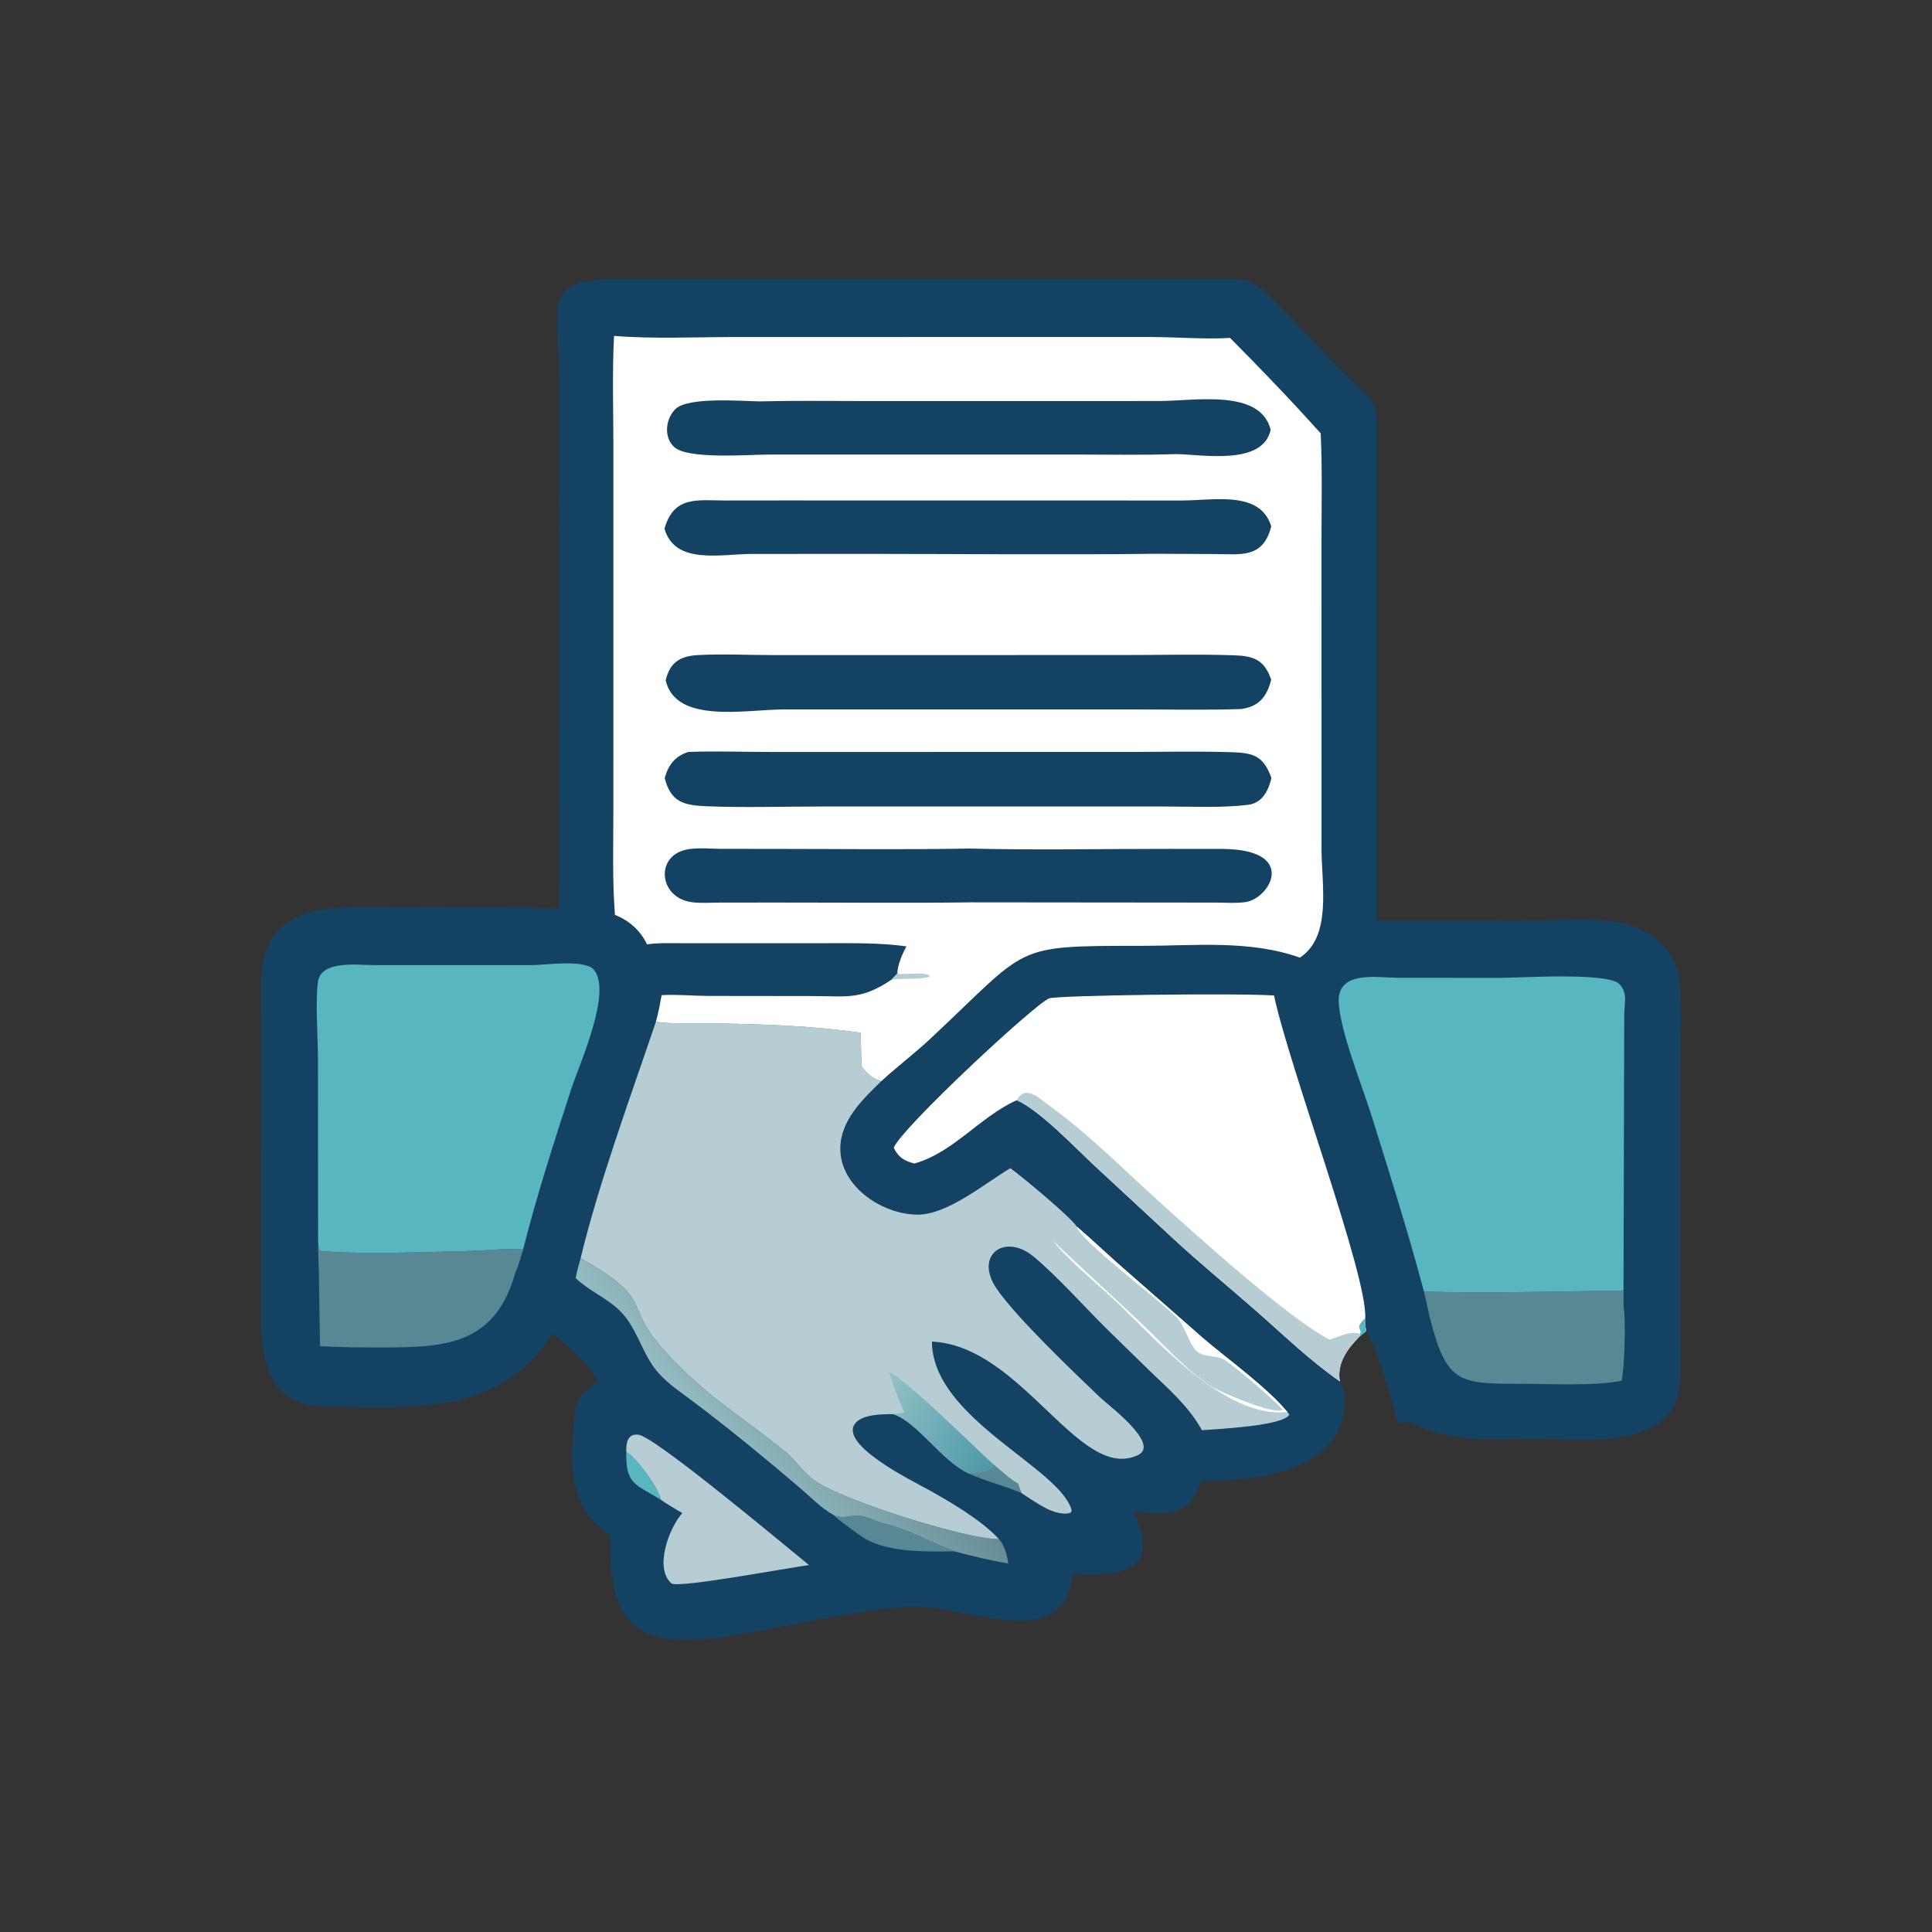 <?xml version="1.0" encoding="UTF-8"?>
<svg xmlns="http://www.w3.org/2000/svg" xmlns:xlink="http://www.w3.org/1999/xlink" width="1024" height="1024">
  <rect width="100%" height="100%" fill="#333333" stroke="none"/>
  <path fill="#134263" transform="scale(1.6 1.6)" d="M185.121 300.857C185.66 254.799 185.162 208.675 185.162 162.611L185.162 123.61C185.162 102.799 179.289 92.561 202.344 92.655L397.52 92.648C415.085 92.646 413.551 90.581 426.532 104.102L440.368 118.651C457.691 136.992 456.022 128.846 456.01 152.101L455.95 304.905L504.822 305.008C522.148 305.005 548.966 300.192 555.798 321.67C557.373 326.623 556.579 346.572 556.573 353.492L556.564 435.823C556.574 443.165 556.902 450.642 556.468 457.964C555.101 480.978 524.128 476.592 508.67 476.608C493.782 476.624 480.425 478.211 466.88 470.943C465.596 471.169 464.288 471.318 462.997 471.502C460.423 460.998 457.408 450.652 452.627 440.907L450.377 442.714C446.379 446.715 442.761 451.676 443.844 457.607C445.191 459.493 445.49 461.431 445.499 463.715C445.595 487.608 416.065 490.778 397.837 490.663C394.271 502.803 386.834 501.639 375.359 500.689C385.352 521.394 370.616 522.025 355.384 521.319C352.725 548.607 319.835 531.45 301.505 532.173C287.709 532.717 261.503 538.53 247.065 541.101C215.457 546.729 201.018 543.507 202.22 508.537C187.492 499.198 188.807 484.158 190.47 467.626C190.994 462.419 194.403 460.531 198.133 457.483C194.464 451.116 188.593 446.363 183.022 441.742C165.255 469.597 136.475 466.098 107.964 465.982C88.831 465.904 86.487 450.556 86.478 436.253L86.471 411.716C86.468 382.795 86.002 353.789 86.489 324.879C86.944 297.912 112.168 300.427 129.92 300.424C148.333 300.421 166.715 300.309 185.121 300.857Z"></path>
  <path fill="#588894" transform="scale(1.6 1.6)" d="M320.958 488.132C323.364 487.607 328.358 487.784 329.146 485.16C331.678 487.231 334.375 489.895 337.227 491.456C337.6 492.522 337.966 493.583 338.413 494.621C332.721 492.08 326.636 490.805 320.958 488.132Z"></path>
  <path fill="#58B6C0" transform="scale(1.6 1.6)" d="M207.471 481.017C210.446 482.392 218.462 493.21 218.925 496.822C210.594 491.658 207.174 491.835 207.471 481.017Z"></path>
  <path fill="#588894" transform="scale(1.6 1.6)" d="M275.903 501.755C279.418 503.489 281.631 501.682 285.141 502.164C287.578 502.499 289.694 503.802 292.026 504.436C301.933 506.958 307.531 510.599 316.234 513.909C306.417 513.986 292.586 514.488 284.625 508.413C281.645 506.333 278.64 504.147 275.903 501.755Z"></path>
  <defs>
    <linearGradient id="gradient_0" gradientUnits="userSpaceOnUse" x1="280.641" y1="451.925" x2="243.438" y2="483.774">
      <stop offset="0" stop-color="#678E97"></stop>
      <stop offset="1" stop-color="#94BBC0"></stop>
    </linearGradient>
  </defs>
  <path fill="url(#gradient_0)" transform="scale(1.6 1.6)" d="M190.702 423.393C191.102 421.155 191.687 419.012 192.324 416.83L192.6 416.987C217.324 430.796 205.815 431.79 220.303 447.651C234.527 463.224 245.217 468.683 260.172 480.942C264.122 484.18 266.517 488.446 271.03 491.233C281.461 497.674 320.668 510.075 330.896 509.827C332.768 511.896 333.612 515.228 334.017 517.942C328.098 516.92 322.022 515.514 316.234 513.909C307.531 510.599 301.933 506.958 292.026 504.436C289.694 503.802 287.578 502.499 285.141 502.164C281.631 501.682 279.418 503.489 275.903 501.755C272.094 499.595 268.351 495.767 265.022 492.919C253.86 483.364 242.529 474.105 230.845 465.194C226.521 461.895 221.484 458.694 217.918 454.588C212.724 448.608 211.127 440.072 205.56 434.431C201.206 430.019 195.148 427.689 190.702 423.393Z"></path>
  <path fill="#B5CDD3" transform="scale(1.6 1.6)" d="M207.471 481.017C207.362 478.129 207.804 474.782 211.53 475.276C216.978 475.997 257.478 509.876 268.036 518.476C262.251 519.094 224.417 526.302 222.396 524.506C216.673 519.417 221.618 506.178 226.013 501.23C223.64 499.795 221.193 498.418 218.925 496.822C218.462 493.21 210.446 482.392 207.471 481.017Z"></path>
  <path fill="#588894" transform="scale(1.6 1.6)" d="M537.809 427.481L537.851 432.856C538.627 437.321 538.119 453.687 537.167 457.4C528.566 459.208 512.992 458.413 503.515 458.409C483.007 458.399 479.19 458.152 473.559 436.202C473.006 433.41 472.38 430.624 471.705 427.859C493.739 428.411 515.785 427.825 537.809 427.481Z"></path>
  <path fill="#588894" transform="scale(1.6 1.6)" d="M105.37 411.397C105.483 412.389 105.478 413.506 105.982 414.371C119.613 415.673 142.418 414.692 156.344 414.371C161.951 414.242 167.694 413.403 173.295 413.904C172.551 416.333 171.895 418.995 170.812 421.297C164.207 445.009 148.49 446.378 127.197 446.362C120.121 446.357 113.07 446.358 106.004 445.941L105.623 421.534C105.571 418.152 105.316 414.784 105.37 411.397Z"></path>
  <path fill="#58B6C0" transform="scale(1.6 1.6)" d="M105.37 411.397L105.329 350.96C105.331 343.584 104.416 332.171 105.309 325.308C106.261 317.998 118.559 319.695 123.578 319.702L176.417 319.706C180.592 319.671 193.615 317.762 196.642 321.151C203.038 328.312 191.761 352.956 189.284 360.6C183.557 378.27 177.823 395.878 173.295 413.904C167.694 413.403 161.951 414.242 156.344 414.371C142.418 414.692 119.613 415.673 105.982 414.371C105.478 413.506 105.483 412.389 105.37 411.397Z"></path>
  <path fill="#58B6C0" transform="scale(1.6 1.6)" d="M471.705 427.859C466.512 408.295 460.333 388.747 454.285 369.42C451.373 360.113 443.691 340.952 443.459 331.75C443.198 321.391 456.272 323.864 462.856 323.9L496.996 323.931C503.192 323.923 532.61 322.009 536.405 325.951C539.293 328.951 538.091 332.218 538.048 335.934L537.809 427.481C515.785 427.825 493.739 428.411 471.705 427.859Z"></path>
  <path fill="white" transform="scale(1.6 1.6)" d="M296.054 380.175C298.936 373.372 342.952 332.419 347.548 330.723C350.327 329.697 409.551 328.931 422.034 329.765C427.087 353.585 453.149 422.851 452.241 436.666C452.115 438.22 452.267 439.404 452.627 440.907L450.377 442.714C446.379 446.715 442.761 451.676 443.844 457.607C433.454 450.331 425.33 442.332 415.834 434.008C406.779 426.073 397.447 418.462 388.611 410.278L362.65 386.233C356.282 380.33 344.495 367.832 336.824 364.459C324.732 369.837 315.86 381.798 302.927 385.423C299.543 384.622 297.54 383.312 296.054 380.175Z"></path>
  <path fill="#58B6C0" transform="scale(1.6 1.6)" d="M452.241 436.666C452.115 438.22 452.267 439.404 452.627 440.907L450.377 442.714L450.539 441.836C451.445 440.137 448.414 440.214 452.241 436.666Z"></path>
  <path fill="#B5CDD3" transform="scale(1.6 1.6)" d="M336.824 364.459C339.623 359.171 344.192 363.753 347.518 366.185C361.351 376.301 370.596 385.924 383.175 397.305C395.216 408.198 426.427 436.502 440.443 443.793C443.672 442.778 447.192 440.788 450.539 441.836L450.377 442.714C446.379 446.715 442.761 451.676 443.844 457.607C433.454 450.331 425.33 442.332 415.834 434.008C406.779 426.073 397.447 418.462 388.611 410.278L362.65 386.233C356.282 380.33 344.495 367.832 336.824 364.459Z"></path>
  <path fill="#B5CDD3" transform="scale(1.6 1.6)" d="M217.294 338.421C221.433 339.388 234.443 338.899 239.668 339.027C254.915 339.401 269.97 339.886 285.082 342.122L285.392 353.169C287.143 355.631 288.987 357.317 291.94 358.158C285.758 364.181 278.408 371.156 278.363 380.438C278.302 393.179 292.47 402.428 304.139 402.361C313.92 402.304 326.211 392.067 334.703 386.968C339.062 390.192 354.413 402.906 356.713 406.334C361.244 410.199 365.571 414.305 370.015 418.269L398.263 443.033C406.808 450.386 419.475 459.33 426.476 467.756L427.103 468.632C424.996 472.435 402.674 473.409 398.155 473.773C393.951 466.15 387.661 460.635 381.461 454.697L366.619 440.221C358.977 432.655 350.658 423.233 342.601 416.426C332.854 408.192 322.601 415.777 330.112 426.844C336.524 436.293 355.878 454.756 364.51 462.987C367.086 465.443 384.484 478.389 377.003 481.987C357.633 491.304 338.581 445.78 308.709 444.423C308.826 469.878 351.151 486.083 354.994 500.268L354.796 501.017C352.637 502.027 349.136 500.888 347.021 499.902C344.008 498.374 341.227 496.479 338.413 494.621C337.966 493.583 337.6 492.522 337.227 491.456C334.375 489.895 331.678 487.231 329.146 485.16C328.358 487.784 323.364 487.607 320.958 488.132C311.772 483.821 304.105 471.251 296.025 468.474C292.551 468.428 286.077 468.454 283.514 471.265C277.064 478.339 303.244 491.081 307.102 493.233C314.658 497.45 324.94 503.383 330.896 509.827C320.668 510.075 281.461 497.674 271.03 491.233C266.517 488.446 264.122 484.18 260.172 480.942C245.217 468.683 234.527 463.224 220.303 447.651C205.815 431.79 217.324 430.796 192.6 416.987L192.324 416.83C198.448 391.578 208.951 363.079 217.294 338.421Z"></path>
  <path fill="white" transform="scale(1.6 1.6)" d="M356.713 406.334C361.244 410.199 365.571 414.305 370.015 418.269L398.263 443.033C406.808 450.386 419.475 459.33 426.476 467.756C405.519 470.022 382.507 443.175 369.22 430.682C363.003 424.837 353.783 417.377 348.745 410.937C358.346 420.168 368.263 429.061 377.935 438.221C385.354 445.248 392.818 453.853 401.492 459.378C404.321 461.18 421.778 468.699 424.924 467.043C423.369 464.782 407.706 451.414 405.191 450.204C402.688 449 399.587 449.655 397.016 448.032C393.963 446.104 392.74 439.238 389.68 436.279C382.964 429.786 357.455 410.594 356.713 406.334Z"></path>
  <defs>
    <linearGradient id="gradient_1" gradientUnits="userSpaceOnUse" x1="330.521" y1="483.134" x2="291.921" y2="463.061">
      <stop offset="0" stop-color="#4C97A9"></stop>
      <stop offset="1" stop-color="#90C1C5"></stop>
    </linearGradient>
  </defs>
  <path fill="url(#gradient_1)" transform="scale(1.6 1.6)" d="M294.571 454.386C302.651 459.293 320.943 477.671 329.146 485.16C328.358 487.784 323.364 487.607 320.958 488.132C311.772 483.821 304.105 471.251 296.025 468.474C297.219 468.237 298.384 468.046 299.597 467.945C297.657 463.492 295.868 459.081 294.571 454.386Z"></path>
  <path fill="white" transform="scale(1.6 1.6)" d="M203.411 111.273C216.531 112.324 230.05 111.652 243.228 111.647L381.029 111.634C389.043 111.632 399.887 112.467 407.474 111.936C417.706 122.23 427.803 132.747 437.495 143.555C438.051 155.353 437.767 167.235 437.766 179.046L437.776 281.256C437.788 293.033 441.28 310.261 430.6 317.224C413.931 311.302 395.829 313.315 378.434 313.324C334.695 313.344 341.457 313.044 308.039 344.23C302.843 349.08 297.158 353.353 291.94 358.158C288.987 357.317 287.143 355.631 285.392 353.169L285.082 342.122C269.97 339.886 254.915 339.401 239.668 339.027C234.443 338.899 221.433 339.388 217.294 338.421C218.094 335.53 218.636 332.609 219.184 329.664C224.32 329.354 229.28 329.891 234.398 329.916L268.782 329.956C280.797 329.954 285.096 331.37 295.314 324.542C295.93 323.853 296.59 323.21 297.244 322.557C297.212 319.957 298.979 315.803 300.282 313.499C291.461 312.276 282.629 312.449 273.75 312.449L226.446 312.456C222.461 312.457 218.288 312.273 214.339 312.819C212.142 308.247 208.428 304.915 203.705 303.067C202.813 291.458 203.188 279.708 203.186 268.068L203.193 147.955C203.191 135.776 202.776 123.429 203.411 111.273Z"></path>
  <path fill="#B5CDD3" transform="scale(1.6 1.6)" d="M297.244 322.557C299.894 322.969 305.944 321.798 307.901 323.181L307.836 323.645C303.619 324.601 299.435 323.97 295.314 324.542C295.93 323.853 296.59 323.21 297.244 322.557Z"></path>
  <path fill="#134263" transform="scale(1.6 1.6)" d="M251.445 132.97C262.72 132.678 274.031 132.844 285.311 132.843L383.955 132.838C395.804 132.834 417.523 128.686 420.924 142.383C418.32 154.198 398.799 150.636 389.844 150.42C378.344 150.807 366.779 150.571 355.272 150.573L254.571 150.576C248.471 150.575 227.988 152.246 223.416 148.155C219.767 144.89 220.447 138.754 223.746 135.505C227.894 131.419 245.589 132.848 251.445 132.97Z"></path>
  <path fill="#134263" transform="scale(1.6 1.6)" d="M259.357 165.776L391.572 165.797C402.279 165.777 417.497 162.43 421.113 174.38C418.39 185.07 411.111 183.575 402.252 183.529L382.969 183.447C350.548 183.823 318.084 183.481 285.658 183.477L249.089 183.503C238.541 183.525 223.638 187.194 220.123 175.156C223.212 164.11 231.048 165.786 240.394 165.795L259.357 165.776Z"></path>
  <path fill="#134263" transform="scale(1.6 1.6)" d="M321.129 281.092C343.175 281.653 365.331 281.18 387.39 281.198L404.383 281.213C430.277 281.17 420.767 297.652 412.606 298.825C409.435 299.281 405.962 298.998 402.749 298.992L321.624 298.913C300.646 299.191 279.635 298.973 258.654 298.98L239.026 298.986C235.802 298.987 232.208 299.29 229.023 298.843C217.981 297.292 216.828 282.768 228.418 281.254C231.786 280.814 235.493 281.16 238.893 281.193L255.107 281.203C277.102 281.206 299.139 281.495 321.129 281.092Z"></path>
  <path fill="#134263" transform="scale(1.6 1.6)" d="M228.004 249.093C236.852 248.751 245.856 249.096 254.724 249.097L372.513 249.096C384.056 249.091 395.669 248.828 407.205 249.152C414.809 249.365 418.404 249.97 421.184 257.73C420.162 261.793 418.381 265.709 413.828 266.566C404.814 267.688 395.394 267.167 386.311 267.169L271.562 267.164C259.012 267.164 246.32 267.596 233.789 267.069C226.382 266.758 222.202 265.619 220.187 257.735C221.392 253.429 223.542 250.536 228.004 249.093Z"></path>
  <path fill="#134263" transform="scale(1.6 1.6)" d="M231.139 217.009C239.083 216.552 247.346 216.998 255.321 216.999L372.352 216.992C384.424 216.99 396.589 216.682 408.652 217.064C415.188 217.27 418.802 218.463 421.101 225.159C419.723 230.702 416.997 234.182 410.982 234.888C399.095 235.262 387.139 235.006 375.242 235.005L259.758 235.008C247.105 235.014 223.908 239.946 220.512 225.392C221.903 219.5 225.151 217.349 231.139 217.009Z"></path>
</svg>
